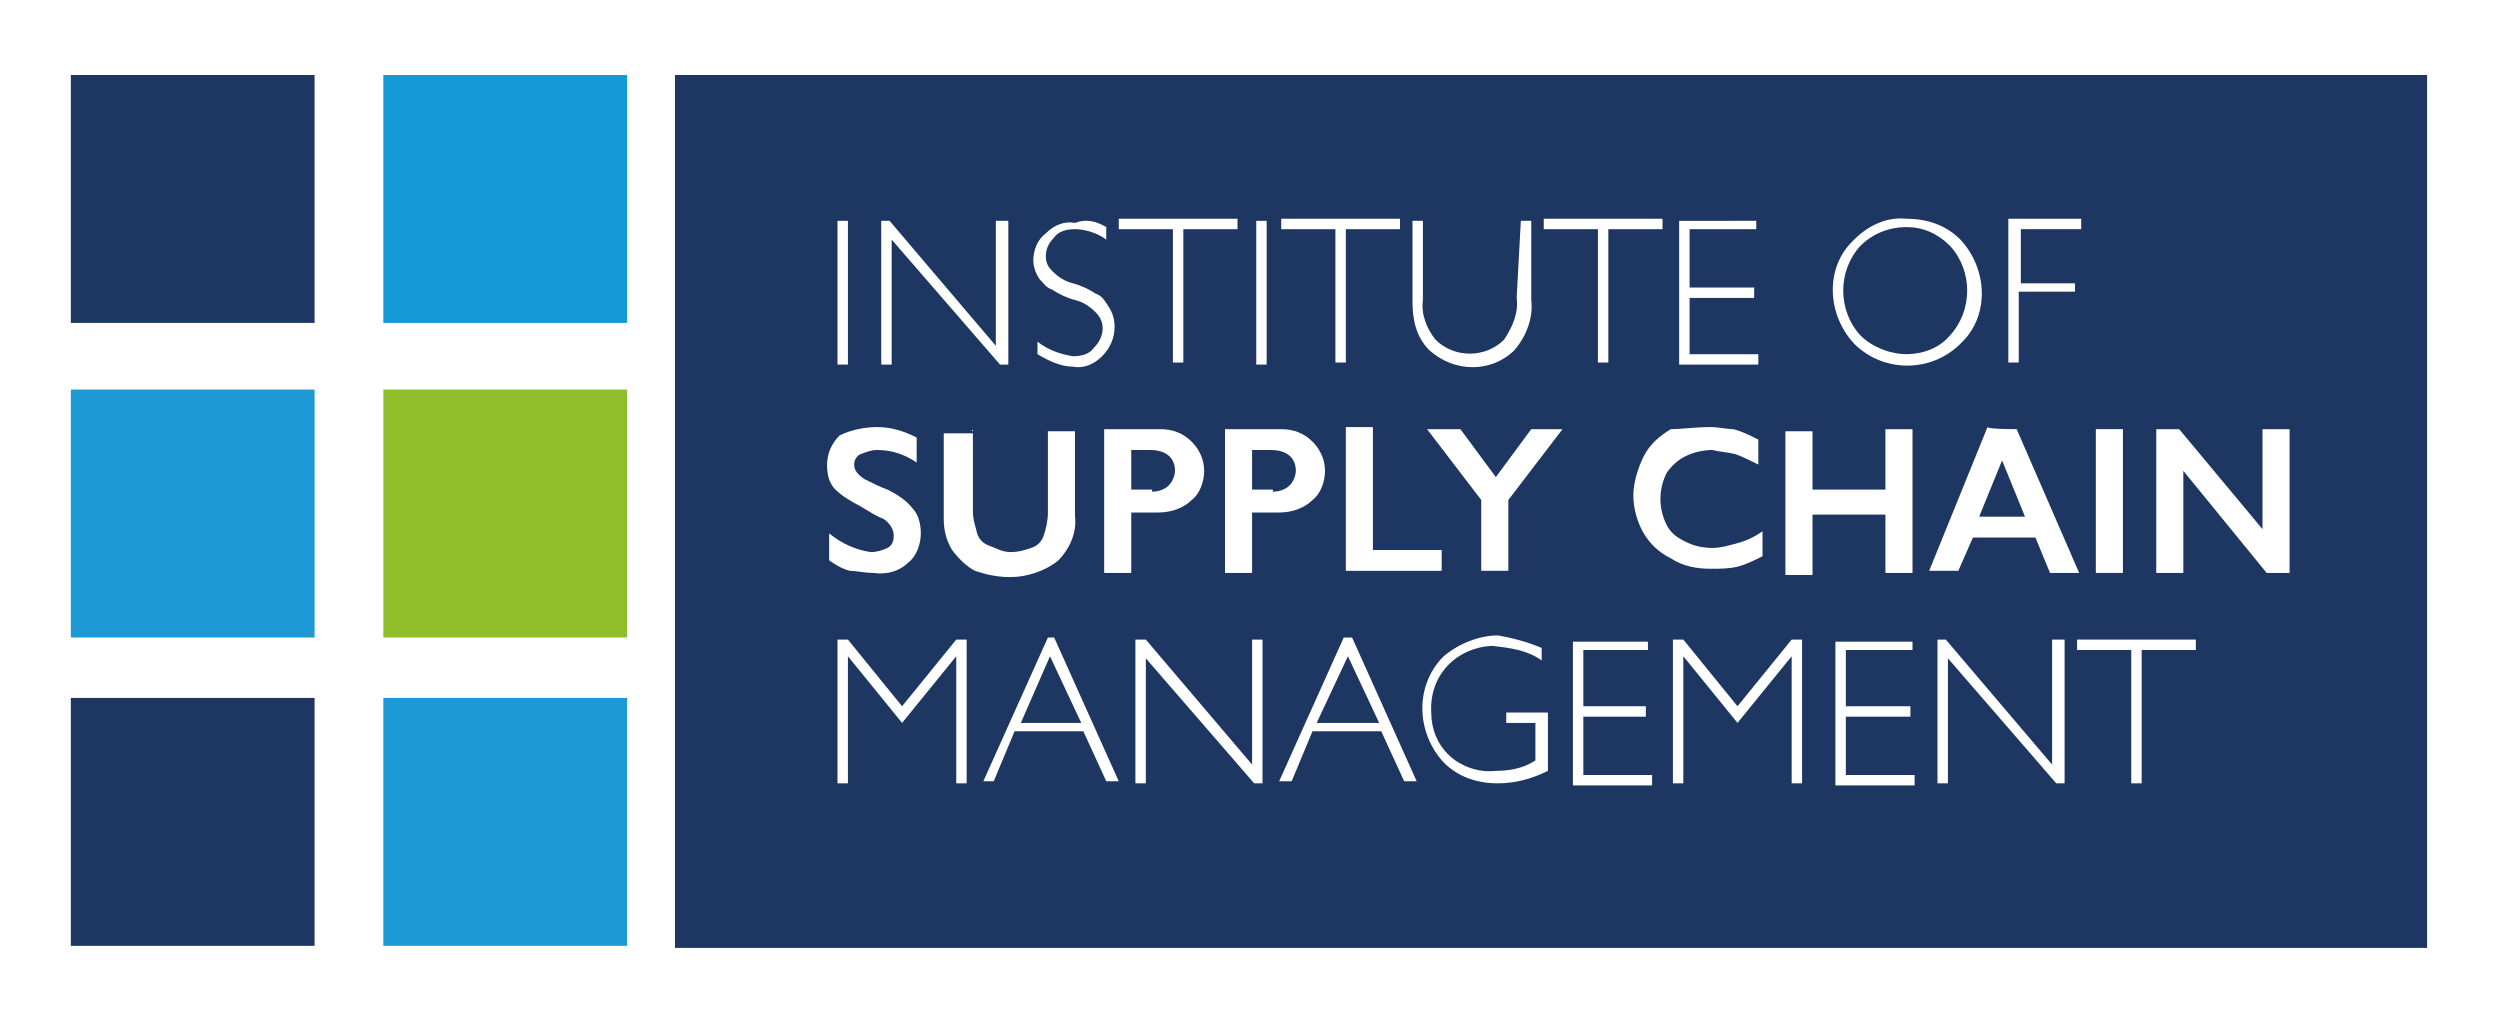 <?xml version="1.0" encoding="utf-8"?>
<!-- Generator: Adobe Illustrator 22.1.0, SVG Export Plug-In . SVG Version: 6.00 Build 0)  -->
<svg version="1.1" id="Layer_1" xmlns="http://www.w3.org/2000/svg" xmlns:xlink="http://www.w3.org/1999/xlink" x="0px" y="0px"
	 width="120px" height="49px" viewBox="0 0 120 49" style="enable-background:new 0 0 120 49;" xml:space="preserve">
<style type="text/css">
	.st0{fill:#FFFFFF;}
	.st1{fill:#1D3662;}
	.st2{fill:#169AD7;}
	.st3{fill:#90BE2B;}
	.st4{fill:#1D99D6;}
</style>
<title>ioscm_logo_2020</title>
<g>
	<g id="Layer_1_1_">
		<rect class="st0" width="120" height="49"/>
		<rect x="32.4" y="3.6" class="st1" width="84.1" height="41.9"/>
		<path class="st0" d="M40.7,10.6v6.9h-0.5v-6.9H40.7z"/>
		<path class="st0" d="M48.4,10.6v6.9h-0.4l-5.2-6v6h-0.5v-6.9h0.4l5.1,6v-6H48.4z"/>
		<path class="st0" d="M53.1,10.9v0.6c-0.4-0.3-1-0.5-1.5-0.5c-0.4,0-0.8,0.1-1,0.4c-0.3,0.3-0.4,0.6-0.4,0.9c0,0.3,0.1,0.5,0.3,0.7
			c0.3,0.3,0.6,0.5,1,0.6c0.4,0.1,0.8,0.3,1.1,0.5c0.3,0.1,0.4,0.3,0.6,0.6c0.2,0.3,0.3,0.6,0.3,1c0,0.5-0.2,1-0.6,1.4
			c-0.4,0.4-0.9,0.6-1.4,0.5c-0.6,0-1.2-0.3-1.7-0.6v-0.6c0.5,0.4,1.1,0.6,1.7,0.7c0.4,0,0.8-0.1,1-0.4c0.5-0.5,0.6-1.2,0.1-1.7
			c-0.3-0.3-0.6-0.5-1-0.6c-0.4-0.1-0.8-0.3-1.1-0.5c-0.3-0.1-0.4-0.3-0.6-0.5c-0.2-0.3-0.3-0.6-0.3-0.9c0-0.5,0.2-1,0.6-1.3
			c0.4-0.4,0.9-0.6,1.4-0.5C52.1,10.5,52.6,10.6,53.1,10.9z"/>
		<path class="st0" d="M59.4,10.6V11h-2.6v6.4h-0.5V11h-2.6v-0.5H59.4z"/>
		<path class="st0" d="M60.8,10.6v6.9h-0.5v-6.9H60.8z"/>
		<path class="st0" d="M67.2,10.6V11h-2.6v6.4h-0.5V11h-2.6v-0.5H67.2z"/>
		<path class="st0" d="M73,10.6h0.5v3.8c0.1,0.8-0.2,1.7-0.8,2.4c-1.1,1.1-2.9,1.1-4.1,0c-0.6-0.6-0.8-1.4-0.8-2.3v-3.9h0.5v3.8
			c-0.1,0.7,0.2,1.4,0.6,1.9c0.9,0.9,2.4,0.9,3.3,0c0.4-0.6,0.7-1.3,0.6-2L73,10.6z"/>
		<path class="st0" d="M79.8,10.6V11h-2.6v6.4h-0.5V11h-2.6v-0.5H79.8z"/>
		<path class="st0" d="M84.3,10.6V11h-3.2v2.8h3.1v0.5h-3.1V17h3.3v0.5h-3.8v-6.9H84.3z"/>
		<path class="st0" d="M91.5,10.5c1,0,1.9,0.3,2.6,1c1.3,1.4,1.4,3.6,0.1,4.9l-0.1,0.1c-1.4,1.4-3.7,1.4-5.1,0
			c-1.3-1.4-1.4-3.6-0.1-4.9l0.1-0.1C89.7,10.8,90.6,10.4,91.5,10.5z M91.5,17c0.8,0,1.6-0.3,2.1-0.9c1.1-1.2,1.1-3.1,0-4.3
			c-0.6-0.6-1.3-0.9-2.1-0.9c-0.8,0-1.6,0.3-2.2,0.9c-1.1,1.2-1.1,3.1,0,4.3l0,0C89.9,16.7,90.8,17,91.5,17L91.5,17z"/>
		<path class="st0" d="M99.9,10.6V11H97v2.6h2.6V14h-2.7v3.4h-0.5v-6.9H99.9z"/>
		<path class="st0" d="M42.1,20.5c0.7,0,1.3,0.2,1.9,0.5v1.2c-0.6-0.4-1.2-0.6-1.9-0.6c-0.3,0-0.5,0.1-0.8,0.2
			c-0.2,0.1-0.3,0.3-0.3,0.5c0,0.3,0.2,0.5,0.5,0.7c0.4,0.2,0.8,0.4,1.1,0.5c0.4,0.2,0.9,0.5,1.2,0.9c0.3,0.3,0.4,0.8,0.4,1.2
			c0,0.5-0.2,1.1-0.6,1.4c-0.4,0.4-1,0.6-1.7,0.5c-0.4,0-0.8-0.1-1.1-0.1c-0.4-0.1-0.7-0.3-1-0.5v-1.3c0.6,0.5,1.3,0.8,2,0.9
			c0.3,0,0.6-0.1,0.8-0.2c0.2-0.1,0.3-0.3,0.3-0.6c0-0.3-0.2-0.6-0.5-0.8c-0.3-0.1-0.6-0.3-1.1-0.6c-0.4-0.2-0.9-0.5-1.2-0.8
			c-0.3-0.3-0.4-0.7-0.4-1.2c0-0.5,0.2-1,0.6-1.4C40.9,20.6,41.6,20.5,42.1,20.5z"/>
		<path class="st0" d="M46.7,20.6v4c0,0.3,0.1,0.6,0.2,1c0.1,0.3,0.3,0.5,0.6,0.6c0.3,0.1,0.6,0.3,1,0.3c0.4,0,0.7-0.1,1-0.2
			c0.3-0.1,0.5-0.3,0.6-0.6c0.1-0.3,0.2-0.7,0.2-1.1v-3.9h1.3v4.1c0.1,0.8-0.3,1.6-0.8,2.1c-0.6,0.5-1.5,0.8-2.3,0.8
			c-0.6,0-1.1-0.1-1.7-0.3c-0.4-0.2-0.8-0.6-1.1-1c-0.3-0.5-0.4-1-0.4-1.5v-4.1h1.4V20.6z"/>
		<path class="st0" d="M55.7,20.6c0.6,0,1.1,0.2,1.5,0.6c0.4,0.4,0.6,0.9,0.6,1.4c0,0.5-0.2,1.1-0.6,1.4c-0.4,0.4-1,0.6-1.6,0.6
			h-1.3v2.9H53v-6.9H55.7z M55.3,23.6c0.3,0,0.6-0.1,0.8-0.3c0.2-0.2,0.3-0.5,0.3-0.7c0-0.6-0.4-1-1.2-1h-0.9v1.9H55.3z"/>
		<path class="st0" d="M61.5,20.6c0.6,0,1.1,0.2,1.5,0.6c0.4,0.4,0.6,0.9,0.6,1.4c0,0.5-0.2,1.1-0.6,1.4c-0.4,0.4-1,0.6-1.6,0.6
			h-1.3v2.9h-1.3v-6.9H61.5z M61.1,23.6c0.3,0,0.6-0.1,0.8-0.3c0.2-0.2,0.3-0.5,0.3-0.7c0-0.6-0.4-1-1.2-1h-0.9v1.9H61.1z"/>
		<path class="st0" d="M65.9,20.6v5.8h3.3v1h-4.6v-6.9H65.9z"/>
		<path class="st0" d="M70.1,20.6l1.7,2.3l1.7-2.3h1.5L72.4,24v3.4h-1.3V24l-2.6-3.4H70.1z"/>
		<path class="st0" d="M82.1,20.5c0.4,0,0.8,0.1,1.1,0.1c0.4,0.1,0.8,0.3,1.2,0.5v1.2c-0.4-0.2-0.8-0.4-1.1-0.5
			c-0.4-0.1-0.7-0.1-1.1-0.2c-0.4,0-0.9,0.1-1.3,0.3s-0.7,0.5-0.9,0.8c-0.4,0.8-0.4,1.7,0,2.5c0.2,0.4,0.5,0.6,0.9,0.8
			s0.8,0.3,1.3,0.3c0.4,0,0.7-0.1,1.1-0.2c0.4-0.1,0.9-0.3,1.3-0.6v1.2c-0.4,0.2-0.8,0.4-1.2,0.5c-0.4,0.1-0.8,0.1-1.3,0.1
			c-0.6,0-1.3-0.1-1.9-0.5c-0.6-0.3-1-0.7-1.3-1.2c-0.3-0.5-0.5-1.2-0.5-1.8c0-0.6,0.2-1.3,0.5-1.9c0.3-0.6,0.8-1,1.3-1.3
			C80.7,20.6,81.4,20.5,82.1,20.5z"/>
		<path class="st0" d="M87,20.6v2.9h3.5v-2.9h1.3v6.9h-1.3v-2.8H87v2.9h-1.3v-6.9H87z"/>
		<path class="st0" d="M96.8,20.6l3,6.9h-1.4l-0.7-1.7h-3L94,27.4h-1.4l2.8-6.9C95.4,20.6,96.8,20.6,96.8,20.6z M95,24.8h2.2
			l-1.1-2.7L95,24.8z"/>
		<path class="st0" d="M101.9,20.6v6.9h-1.3v-6.9H101.9z"/>
		<path class="st0" d="M104.6,20.6l4,4.8v-4.8h1.3v6.9h-1.1l-4-4.9v4.9h-1.3v-6.9H104.6z"/>
		<path class="st0" d="M43.3,33.9l2.6-3.2h0.5v6.9h-0.5v-6.1l-2.6,3.2l-2.6-3.2v6.1h-0.5v-6.9h0.5L43.3,33.9z"/>
		<path class="st0" d="M50.6,30.6l3.1,6.9h-0.6l-1.1-2.4h-3.3l-1,2.4h-0.5l3.1-6.9H50.6z M51.9,34.7l-1.5-3.2L49,34.7H51.9z"/>
		<path class="st0" d="M60.6,30.7v6.9h-0.4l-5.2-6v6h-0.5v-6.9H55l5.1,6v-6H60.6z"/>
		<path class="st0" d="M64.9,30.6l3.1,6.9h-0.6l-1.1-2.4h-3.3l-1,2.4h-0.6l3.1-6.9H64.9z M66.2,34.7l-1.5-3.2l-1.5,3.2H66.2z"/>
		<path class="st0" d="M74,31.1v0.6c-0.7-0.5-1.5-0.6-2.4-0.7c-1.7,0.1-3,1.4-2.9,3.2c0,0.8,0.3,1.5,0.8,2c0.6,0.6,1.5,0.9,2.3,0.8
			c0.6,0,1.3-0.1,1.9-0.5v-1.8h-1.4v-0.5h2V37c-0.8,0.4-1.6,0.6-2.4,0.6c-1,0-1.9-0.3-2.6-1c-1.3-1.4-1.4-3.6-0.1-5l0.1-0.1
			c0.7-0.6,1.7-1,2.6-1C72.5,30.6,73.3,30.8,74,31.1z"/>
		<path class="st0" d="M79.1,30.7v0.5H76v2.7H79v0.5H76v2.8h3.3v0.5h-3.8v-6.9H79.1z"/>
		<path class="st0" d="M83.4,33.9l2.6-3.2h0.5v6.9H86v-6.1l-2.6,3.2l-2.6-3.2v6.1h-0.5v-6.9h0.5L83.4,33.9z"/>
		<path class="st0" d="M91.8,30.7v0.5h-3.2v2.7h3.1v0.5h-3.1v2.8h3.3v0.5h-3.8v-6.9H91.8z"/>
		<path class="st0" d="M99.1,30.7v6.9h-0.4l-5.2-6v6h-0.5v-6.9h0.4l5.1,6v-6H99.1z"/>
		<path class="st0" d="M105.4,30.7v0.5h-2.6v6.4h-0.5v-6.4h-2.6v-0.5L105.4,30.7z"/>
		<rect x="18.4" y="3.6" class="st2" width="11.7" height="11.9"/>
		<rect x="18.4" y="18.7" class="st3" width="11.7" height="11.9"/>
		<rect x="18.4" y="33.5" class="st4" width="11.7" height="11.9"/>
		<rect x="3.4" y="3.6" class="st1" width="11.7" height="11.9"/>
		<rect x="3.4" y="18.7" class="st4" width="11.7" height="11.9"/>
		<rect x="3.4" y="33.5" class="st1" width="11.7" height="11.9"/>
	</g>
</g>
</svg>
